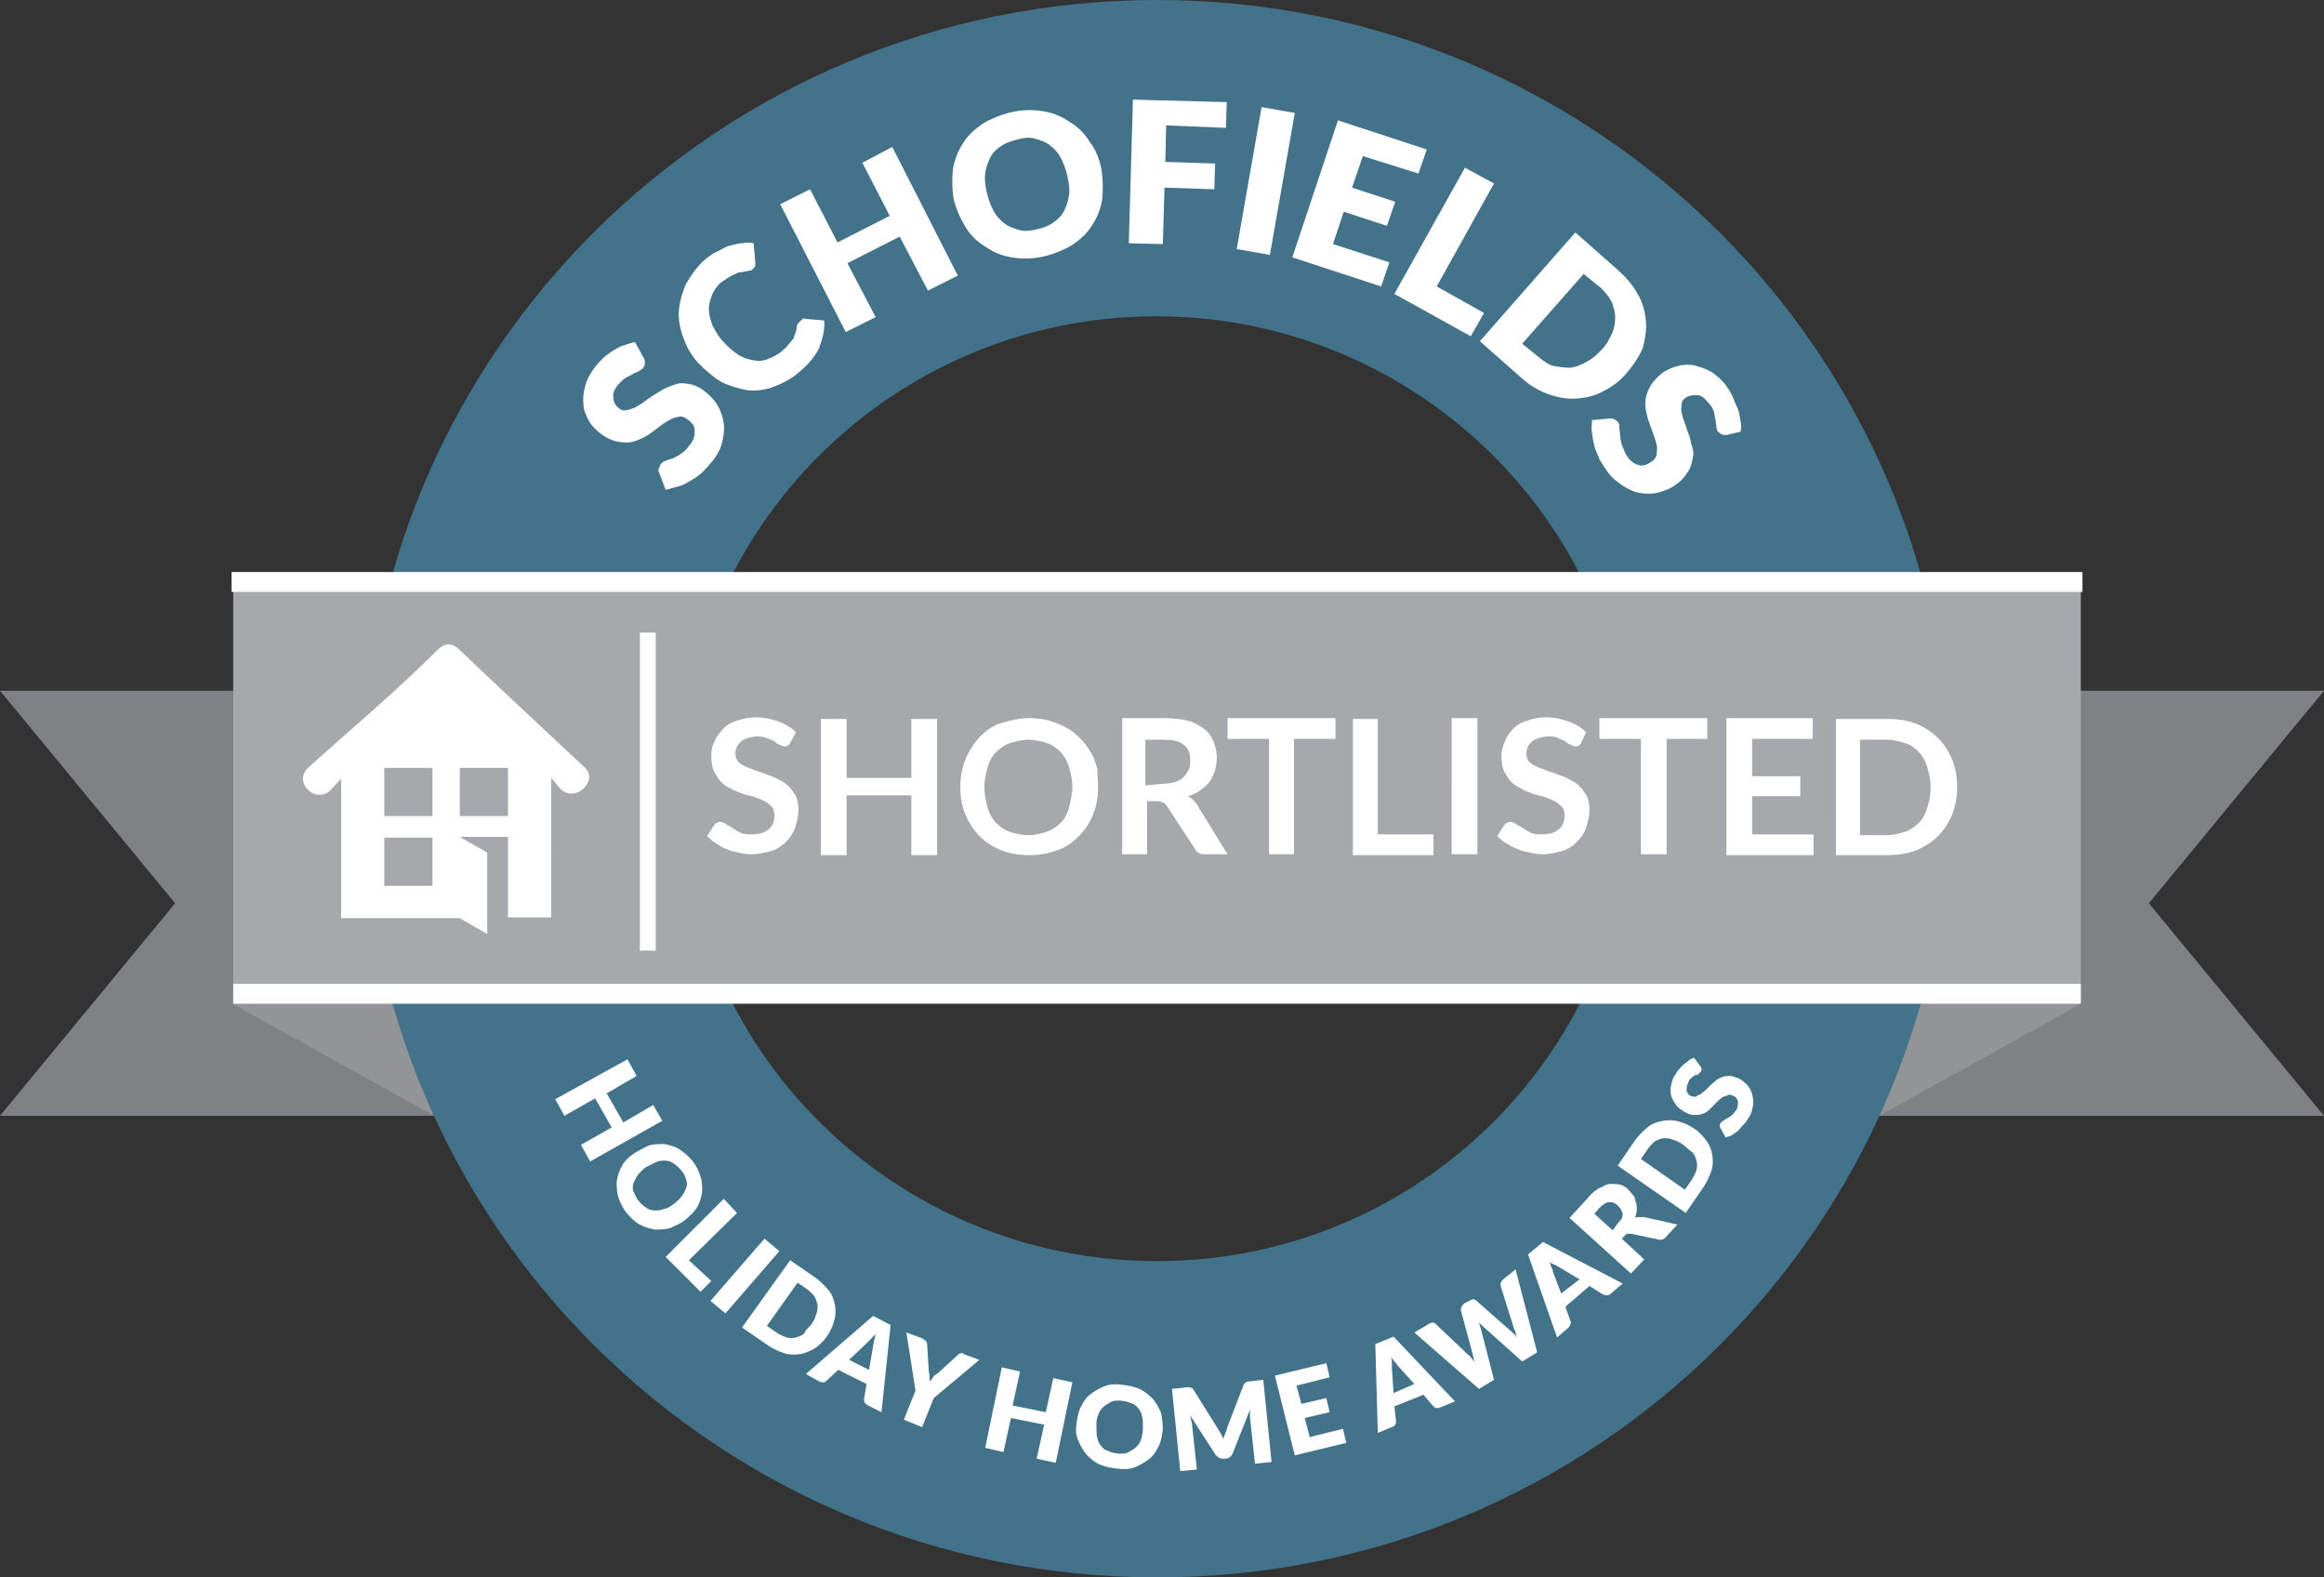 <svg version="1.2" baseProfile="tiny" xmlns="http://www.w3.org/2000/svg" width="280" height="190" viewBox="0 0 280 190"><rect x="0" y="0" width="280" height="190" fill="#333333" stroke="none"/><path fill="#808184" d="M0 83.2l21.1 25.6L0 134.4h77.3V83.2z"/><path fill="#929497" d="M28 120.9l24.3 13.5-3.9-16.2z"/><path fill="#808184" d="M258.9 108.8L280 83.2h-77.3v51.2H280z"/><path fill="#929497" d="M250.7 120.9l-24.3 13.5 3.9-16.2z"/><path fill="#42738B" d="M139.4 0C86.5 0 43.7 42.5 43.7 95s42.8 95 95.7 95S235 147.5 235 95 192.2 0 139.4 0zm0 151.9C107.7 151.9 82 126.4 82 95s25.7-56.9 57.3-56.9 57.3 25.5 57.3 56.9-25.6 56.9-57.2 56.9z"/><path d="M77.6 43.2c.1.2.1.4.1.6s-.1.3-.2.5-.3.2-.5.4c-.2.1-.5.2-.7.3-.2.2-.6.3-.9.5-.3.2-.6.5-.9.8-.5.6-.7 1.1-.6 1.6 0 .5.2.9.7 1.3.2.2.6.3.9.2.3 0 .6-.2 1-.3.3-.2.7-.4 1.1-.7.4-.3.8-.6 1.3-.9.4-.2.9-.6 1.4-.8.5-.2 1-.4 1.4-.5s1 0 1.6.1c.6.2 1.1.4 1.7.9.6.5 1.1 1 1.5 1.7s.6 1.4.7 2.1c.1.7 0 1.5-.2 2.3-.2.8-.6 1.6-1.3 2.4-.3.4-.7.8-1.1 1.2-.4.4-.9.7-1.4 1-.5.3-1 .6-1.5.7s-1 .3-1.5.4l-.8-2.1c-.1-.2-.1-.3 0-.5s.1-.3.2-.5c.2-.2.3-.3.6-.4.2-.1.6-.2.9-.3.3-.2.7-.3 1-.6.4-.2.7-.6 1-1 .5-.6.6-1.1.6-1.7 0-.6-.3-1-.9-1.4-.3-.2-.6-.4-1-.3-.3 0-.7.2-1 .3-.3.2-.7.4-1.1.7l-1.2.9c-.4.3-.9.6-1.4.8-.5.2-1 .4-1.4.4s-1 0-1.7-.2c-.6-.2-1.2-.5-1.8-1-.5-.4-1-.9-1.3-1.5-.3-.6-.6-1.2-.6-1.9-.1-.7 0-1.4.2-2.2.2-.8.6-1.5 1.2-2.3.3-.4.7-.8 1-1.1s.8-.6 1.2-.9c.4-.2.8-.5 1.3-.6.5-.2.9-.3 1.3-.4l1.1 2zm18.9-4.6c.1-.1.2-.1.2-.2.1 0 .2-.1.3 0l2.3.2c.1 1.1-.2 2.2-.6 3.3-.5 1-1.3 2-2.4 2.9-1 .9-2.1 1.4-3.1 1.8-1.1.4-2.1.5-3.2.4-1-.2-2.1-.5-3.1-1-1-.6-1.9-1.4-2.8-2.3-.9-1-1.4-2-1.8-3.1s-.6-2.2-.5-3.3c.1-1 .4-2.1.9-3.2.6-1 1.3-2 2.2-2.8.5-.4 1-.8 1.5-1 .5-.2 1-.6 1.5-.7s1-.3 1.5-.3c.5-.1 1-.1 1.4 0l.2 2.3v.4c0 .1-.2.3-.3.4-.1.1-.2.2-.4.2s-.3.1-.5.1-.3.1-.6.1-.4.1-.6.2c-.2.1-.5.2-.8.4l-.9.6c-.5.4-.9 1-1.1 1.5-.2.6-.4 1.1-.4 1.7 0 .6.2 1.3.4 1.9.3.6.7 1.4 1.3 2 .6.7 1.2 1.2 1.8 1.6.6.4 1.3.6 1.9.7.6.1 1.2.1 1.8-.2.6-.2 1.1-.5 1.6-.9.2-.2.6-.5.7-.7.2-.2.4-.5.6-.7s.2-.5.3-.7c.1-.2.2-.6.2-.9 0-.2.1-.2.1-.3l.4-.4zm11-20.9l7.9 15.5-3.6 1.8-3.4-6.5-6.3 3.2 3.4 6.5-3.6 1.8L94 24.6l3.6-1.8 3.3 6.4 6.3-3.2-3.3-6.4 3.6-1.9zm25.2 2.7c.2 1.2.2 2.4.1 3.6-.2 1.2-.6 2.2-1.2 3.1-.6 1-1.4 1.7-2.4 2.4-1 .6-2.2 1.1-3.5 1.4-1.4.3-2.6.3-3.8.1-1.2-.2-2.2-.6-3.2-1.3-1-.6-1.8-1.4-2.4-2.4-.6-1-1.1-2.1-1.4-3.3-.2-1.2-.2-2.4-.1-3.6.2-1.1.6-2.2 1.2-3.1.6-1 1.4-1.7 2.4-2.4 1-.6 2.2-1.1 3.5-1.4 1.4-.3 2.6-.3 3.8-.1 1.2.2 2.2.6 3.2 1.3 1 .6 1.8 1.4 2.4 2.4.7.9 1.2 2.1 1.4 3.3zm-4.1.8c-.2-.9-.5-1.6-.8-2.2-.3-.6-.8-1.1-1.3-1.5s-1.1-.6-1.8-.8c-.6-.2-1.4-.1-2.1.1-.8.2-1.4.4-2 .8s-1 .8-1.3 1.4c-.3.6-.5 1.2-.6 1.9-.1.7 0 1.5.2 2.3.2.9.5 1.6.8 2.2.3.6.8 1.1 1.3 1.5s1.1.6 1.8.8c.6.2 1.4.1 2.2-.1.8-.2 1.4-.4 1.9-.8.6-.4 1-.8 1.3-1.4.3-.6.5-1.2.6-1.9.1-.7 0-1.4-.2-2.3zm11.9-6.1l-.1 4.4 6 .2-.1 3.1-6-.2-.2 6.8-4.1-.1.5-17.3 11.3.3-.1 3.1-7.2-.3zM153 30.7l-4-.7 3-17.1 4 .7-3 17.1zm11.2-11.9l-1.3 3.8 5.2 1.7-1 2.9-5.2-1.7-1.3 3.9 6.8 2.2-1 2.9-10.7-3.5 5.5-16.5 10.7 3.5-1 2.9-6.7-2.1zm14.6 18.9l-1.6 2.8-9.2-5.1 8.5-15.2 3.5 1.9-6.9 12.4 5.7 3.2zm17.2 7.2c-.8 1-1.8 1.7-2.8 2.2-1 .6-2.1.8-3.2.9-1.1.1-2.2-.1-3.4-.5-1.1-.4-2.2-1-3.2-1.9l-5.1-4.5L189.8 28l5.1 4.5c1 .9 1.8 1.8 2.4 2.9.6 1 .9 2.1 1 3.3.1 1.1-.1 2.2-.4 3.3-.4.9-1.1 2-1.9 2.9zm-3.1-2.7c.6-.6 1-1.3 1.3-2 .3-.6.4-1.4.4-2s-.2-1.3-.4-1.8c-.3-.6-.7-1.1-1.3-1.7l-2.1-1.7-7.4 8.4 2.1 1.7c.6.5 1.2.9 1.8 1s1.3.2 1.9.2c.6-.1 1.3-.3 1.9-.7.8-.4 1.2-.8 1.8-1.4zM208 52.4c-.2 0-.4 0-.6-.1-.2-.1-.3-.2-.4-.3s-.2-.3-.2-.6c0-.2-.1-.5-.1-.8-.1-.3-.1-.6-.2-1-.1-.3-.3-.7-.6-1-.5-.6-.9-1-1.4-1s-1 0-1.4.3c-.3.2-.5.5-.5.8s-.1.6 0 1 .2.8.4 1.3.3 1 .5 1.4c.2.5.2 1 .4 1.5.2.6.1 1 0 1.5s-.2 1-.6 1.5c-.3.5-.7 1-1.3 1.4-.6.5-1.4.8-2.1 1-.7.2-1.4.2-2.2.1-.7-.1-1.4-.4-2.2-.9-.7-.5-1.4-1-1.9-1.8-.3-.4-.6-.9-.9-1.4-.2-.6-.5-1-.6-1.6-.2-.6-.2-1.1-.3-1.6-.1-.6 0-1 0-1.5l2.2-.2c.2 0 .3 0 .5.1s.3.2.4.3c.2.2.2.4.2.7s.1.6.1 1c0 .3.1.7.2 1.1.2.4.3.8.6 1.3.4.6.9 1 1.4 1.1.5.2 1 0 1.6-.4.3-.2.6-.6.6-.9s.1-.7 0-1.1c-.1-.4-.2-.8-.4-1.3s-.3-.9-.5-1.4c-.2-.5-.3-1-.4-1.5-.1-.5-.1-1 0-1.5s.3-1 .6-1.5.8-1 1.4-1.5c.6-.4 1.1-.6 1.8-.8s1.4-.2 2-.1c.7.2 1.4.4 2.1.8.6.4 1.3 1 1.8 1.7.3.4.6.9.8 1.4.2.5.4 1 .6 1.4.2.5.2 1 .3 1.4.1.5.1.9 0 1.3l-1.7.4zM79.8 135l-8.7 4.9-1.1-2 3.7-2.1-2-3.5-3.7 2.1-1.1-2 8.7-4.8 1.1 2-3.6 2.1 2 3.5 3.6-2.1 1.1 1.9zm2.8 11.9c-.6.5-1.2.7-1.8 1-.6.2-1.3.2-1.9.2-.6-.1-1.3-.3-1.8-.6-.6-.3-1.1-.8-1.6-1.4-.5-.6-.8-1.3-1-1.9s-.2-1.3-.2-1.9c.1-.6.3-1.3.6-1.8.3-.6.8-1.1 1.4-1.5.6-.4 1.2-.7 1.8-1 .6-.2 1.3-.2 1.9-.2.6.1 1.3.3 1.8.6s1.1.8 1.6 1.4c.5.6.8 1.3 1 1.9.2.6.2 1.3.2 1.9-.1.6-.3 1.3-.6 1.8-.4.6-.8 1-1.4 1.5zm-1.4-1.9c.4-.3.7-.6 1-1 .2-.3.4-.7.5-1 .1-.3.1-.7-.1-1.1-.1-.4-.3-.7-.6-1-.2-.3-.6-.6-.9-.8-.3-.2-.6-.3-1-.3s-.7 0-1.1.2l-1.2.6c-.4.3-.7.6-1 1-.2.3-.4.7-.5 1-.1.3-.1.7.1 1.1.2.4.3.7.6 1 .2.3.6.6.9.8s.6.3 1 .3.7 0 1.1-.2c.4 0 .8-.3 1.2-.6zm4.5 9.3l-1.3 1.3-4.2-4.2 7-7 1.6 1.7-5.8 5.7 2.7 2.5zm1.7 3.9l-1.8-1.5 6.5-7.5 1.8 1.5-6.5 7.5zm12.2 2.8c-.4.6-.9 1-1.4 1.4-.6.3-1.1.6-1.8.7-.6.1-1.3.1-1.9-.1-.6-.2-1.3-.5-1.9-.9l-3.2-2.2 5.8-8.1 3.2 2.2c.6.5 1.1 1 1.5 1.5s.6 1.2.7 1.7c.1.6.1 1.3-.1 1.9-.2.8-.5 1.3-.9 1.9zm-1.9-1.4c.3-.4.5-.8.6-1.2.2-.4.2-.8.2-1.1 0-.4-.2-.7-.3-1s-.5-.6-.8-.9l-1.3-.9-3.7 5.2 1.3.9c.4.2.7.4 1.1.5.4.1.7.1 1.1 0 .3-.1.7-.2 1-.5.1-.3.4-.6.8-1zm8.5 10.5l-1.6-.8c-.2-.1-.3-.2-.4-.3-.1-.2-.1-.3-.1-.5l.3-1.8-3.4-1.7-1.4 1.3c-.1.1-.2.2-.4.2s-.3 0-.5-.1l-1.6-.9 8.1-7 2.1 1.1-1.1 10.5zm-1.5-5.1l.5-2.9c0-.2.1-.4.1-.6.1-.2.1-.5.2-.8l-.6.6-.5.5-2.1 2 2.4 1.2zm7.8 3.4l-1.4 3.5-2.2-.9 1.4-3.5-1.1-7 1.9.7c.2.1.3.2.4.3s.2.2.2.4l.2 3.2c0 .2.1.5.1.7v.6c.2-.2.3-.3.4-.5.1-.2.3-.3.6-.5l2.3-2.1.2-.2c.1 0 .2-.1.2-.1h.2c.1 0 .2 0 .2.1l1.9.7-5.5 4.6zm16.7-1.9l-2 9.7-2.3-.5.9-4.1-4-.8-.9 4.1-2.2-.5 2-9.7 2.2.5-.9 4.1 4 .8.9-4.1 2.3.5zm10.9 5.7c-.1.7-.2 1.4-.5 2-.3.6-.6 1.1-1.1 1.5-.5.4-1 .7-1.7 1s-1.4.3-2.2.2c-.8-.1-1.4-.2-2.1-.5s-1.1-.7-1.6-1.2c-.4-.5-.7-1-1-1.7s-.3-1.3-.2-2c.1-.7.2-1.4.5-2 .3-.6.6-1.1 1.1-1.5.5-.4 1-.7 1.7-1s1.4-.3 2.2-.2c.8.1 1.4.2 2.1.5.6.3 1.1.7 1.6 1.2.4.5.7 1 1 1.7.1.6.2 1.3.2 2zm-2.4-.2c0-.5 0-1-.1-1.4-.1-.4-.2-.7-.5-1-.2-.3-.5-.5-.9-.6-.3-.2-.7-.2-1.2-.3-.5 0-.9 0-1.2.2-.3.2-.6.3-.9.6s-.5.6-.6 1c-.2.4-.2.8-.2 1.3s0 1 .1 1.4.2.7.5 1c.2.3.5.5.9.6.3.2.7.2 1.2.3.5 0 .9 0 1.2-.2.3-.2.6-.3.9-.6s.5-.6.6-1 .2-.8.2-1.3zm14.5-5.8l1 9.9-2 .2-.6-5.6v-.9l-2.1 5.3c-.1.2-.2.3-.3.4-.2.1-.3.2-.5.2h-.3c-.2 0-.3 0-.5-.1s-.2-.2-.4-.3l-3.1-4.8c0 .2.1.3.1.5s.1.3.1.4l.6 5.6-2 .2-1-9.9 1.8-.2h.4s.1.1.2.1.1.1.2.2l3 4.8c.1.2.2.3.3.5l.3.6c.1-.2.1-.4.2-.6.1-.2.2-.4.2-.6l2-5.2c0-.1.1-.2.1-.2l.2-.2c.1 0 .2-.1.2-.1h.2l1.7-.2zm4 .7l.6 2.2 3-.7.4 1.7-3 .7.6 2.3 4-1 .4 1.7-6.2 1.5-2.4-9.6 6.2-1.5.4 1.7-4 1zm19.1 1.9l-1.7.7c-.2.1-.3.1-.5.1s-.3-.1-.4-.2l-1.2-1.4-3.5 1.4.2 1.8c0 .2 0 .2-.1.4s-.2.2-.4.3l-1.7.7-.3-10.7 2.2-.9 7.4 7.8zm-4.9-2.1l-1.9-2.1c-.2-.2-.2-.3-.4-.5s-.3-.4-.5-.6c.1.3.1.6.1.8v.6l.2 2.9 2.5-1.1zm12.2-13.8l2.6 10-1.8 1.1-4.8-4.3-.2-.2-.2-.2c0 .2.1.2.1.4 0 .1.1.2.1.3l1.6 6.2-1.8 1.1-7.8-6.8 1.7-1c.2-.1.3-.2.5-.2s.3.1.4.2l3.9 3.7c.2.1.2.2.4.4s.2.3.4.5c-.2-.4-.2-.8-.3-1.1l-1.4-5.2c0-.2 0-.2.1-.4s.2-.3.3-.4l.6-.3c.2-.1.3-.2.5-.2s.3.1.4.2l4.1 3.6c.2.2.6.5.8.8-.1-.2-.2-.4-.2-.6-.1-.2-.1-.3-.2-.5l-1.6-5.1v-.4c.1-.2.2-.3.3-.4l1.5-1.2zm12.9 1.7l-1.4 1.2c-.2.2-.3.2-.5.2s-.3 0-.5-.1l-1.6-1-2.9 2.5.6 1.7c.1.2.1.2 0 .4 0 .2-.2.3-.2.4l-1.4 1.2-3.5-10 1.8-1.5 9.6 5zm-5.2-.5l-2.5-1.5c-.2-.1-.3-.2-.6-.3s-.4-.2-.6-.4c.2.2.2.5.3.7.1.2.2.4.2.6l1 2.6 2.2-1.7zm11.8-6.6l-1.4 1.5c-.2.3-.6.4-.9.3l-3.3-.7h-.4c-.1 0-.2.1-.3.2l-.4.4 2.7 2.5-1.6 1.7-7.4-6.7 2.2-2.4c.5-.6 1-1 1.4-1.2.5-.2.9-.5 1.3-.5s.8 0 1.2.1c.4.1.7.3 1 .6.2.2.4.5.6.7.2.2.2.6.3.8.1.3.1.6.1.9s-.1.6-.2 1c.2-.1.3-.1.5-.1h.6l4 .9zm-7.3 0c.2-.2.4-.5.5-.6s.2-.4.2-.6c0-.2-.1-.4-.2-.6-.1-.2-.2-.3-.4-.5-.3-.3-.6-.4-1-.4s-.8.3-1.2.7l-.6.7 2.2 2 .5-.7zm9.4-11.5c.6.4 1 .9 1.4 1.4.4.6.6 1.1.7 1.7.1.6.1 1.3-.1 1.9-.2.6-.5 1.3-.9 1.9l-2.2 3.2-8.2-5.7 2.2-3.2c.5-.6 1-1.1 1.5-1.5s1.2-.6 1.8-.7c.6-.1 1.3-.1 1.9.1.8.2 1.3.5 1.9.9zm-1.4 1.9c-.4-.3-.8-.5-1.2-.6-.4-.2-.8-.2-1.1-.2-.4 0-.7.2-1 .3-.3.2-.6.5-.9.9l-.9 1.3 5.3 3.7.9-1.3c.2-.4.4-.7.5-1.1s.1-.7 0-1.1c-.1-.3-.2-.7-.5-1-.3-.2-.7-.6-1.1-.9zm2.1-9.4c.1.1.1.2.1.3 0 .1 0 .2-.1.3l-.2.2c-.1.1-.2.2-.4.2s-.3.2-.5.3c-.2.2-.3.3-.4.6-.2.4-.2.7-.2 1 .1.2.2.5.5.6.2.1.3.1.6.1.2-.1.3-.2.6-.3.2-.2.4-.3.6-.5l.6-.6c.2-.2.5-.4.7-.6s.5-.3.8-.4c.3-.1.6-.1.9-.1.3 0 .6.2 1 .3.4.2.7.5 1 .8.3.3.5.7.6 1.1.1.4.2.9.1 1.4s-.2 1-.5 1.4c-.2.2-.3.6-.6.8-.2.2-.4.5-.6.7-.2.2-.5.4-.8.6-.2.2-.6.2-.8.3l-.6-1.1c-.1-.1-.1-.2-.1-.3 0-.1 0-.2.1-.3.1-.2.2-.2.3-.3.2-.1.3-.2.5-.3.2-.1.3-.2.6-.4.2-.2.3-.4.5-.6.2-.4.2-.7.2-1-.1-.3-.2-.6-.6-.7-.2-.1-.4-.2-.6-.1-.2.1-.4.2-.6.2-.2.2-.4.3-.6.5l-.6.6-.6.6c-.2.2-.5.3-.8.4-.3.1-.6.1-1 .1s-.7-.2-1.1-.4c-.3-.2-.6-.4-.9-.7-.2-.3-.4-.6-.6-1-.1-.4-.2-.8-.1-1.3s.2-1 .5-1.4c.2-.2.3-.6.5-.7.2-.2.4-.5.6-.6.2-.2.4-.3.6-.5.2-.2.5-.2.6-.3l.8 1.1z" fill="#FFF"/><path fill="#A6A8AB" d="M28.1 69.4h222.6v51.2H28.1z"/><path fill="#FFF" d="M28.1 118.5h222.6v2.4H28.1zm-.2-49.6h223v2.4h-223zm42.5 23.5c-5-4.7-10.1-9.4-15-14.1-.9-.9-1.8-.9-2.7 0-5 5-10.4 9.5-15.6 14.2-1.8 1.7.9 4.4 2.7 2.7.4-.4.9-1 1.3-1.4v16.8h14.3l3.3 1.9v-9.8l-3.3-1.9h5.8v9.7h5.2V93.7c.5.5.7.9 1.2 1.4 1.8 1.6 4.6-1.1 2.8-2.7zm-18.3 14.3h-5.8v-5.8h5.8v5.8zm0-8.4h-5.8v-5.8h5.8v5.8zm9.1 0h-5.8v-5.8h5.8v5.8zm15.9-22.1H79v38.3h-1.9zm18.1 13.3c-.1.2-.2.2-.3.3s-.2.1-.4.1-.3-.1-.6-.2c-.2-.1-.4-.2-.6-.4-.2-.2-.6-.2-.9-.4-.3-.1-.7-.2-1.2-.2-.4 0-.8.1-1.1.2s-.6.2-.8.4c-.2.2-.4.4-.5.6-.1.2-.2.6-.2.8 0 .4.1.7.3 1 .2.2.5.5.9.6.3.2.8.3 1.2.5.5.2 1 .3 1.4.5.5.2 1 .3 1.4.6.5.2.9.5 1.2.8s.6.7.9 1.2c.2.5.3 1 .3 1.7s-.2 1.4-.4 2.1c-.2.6-.6 1.2-1.1 1.7-.5.5-1.1.9-1.8 1.1-.7.2-1.5.4-2.4.4-.6 0-1-.1-1.5-.2s-1-.2-1.4-.4c-.5-.2-.9-.4-1.3-.7-.4-.2-.8-.6-1.1-.9l.9-1.4c.1-.1.2-.2.3-.2.2-.1.2-.1.4-.1s.4.1.6.2c.2.2.5.3.8.5.3.2.6.4 1 .6.4.2.9.2 1.4.2.9 0 1.5-.2 2-.6.5-.4.7-1 .7-1.7 0-.4-.1-.8-.3-1s-.5-.5-.9-.7c-.3-.2-.8-.3-1.2-.5-.5-.2-1-.2-1.4-.4-.5-.2-1-.3-1.4-.6-.5-.2-.9-.5-1.2-.8s-.6-.8-.9-1.3c-.2-.5-.3-1.1-.3-1.9 0-.6.1-1.2.4-1.7.2-.6.6-1 1-1.5.5-.5 1-.8 1.7-1 .6-.2 1.4-.4 2.3-.4 1 0 1.8.2 2.7.5.8.3 1.5.7 2.1 1.3l-.7 1.3zm17.7-2.9V103h-3.1v-7.2H102v7.2h-3.1V86.6h3.1v7.1h7.8v-7.1h3.1zm19.4 8.2c0 1.2-.2 2.3-.6 3.3-.4 1-1 1.9-1.7 2.6-.7.7-1.6 1.4-2.6 1.7-1 .4-2.2.6-3.4.6-1.3 0-2.4-.2-3.4-.6-1-.4-1.9-1-2.6-1.7-.7-.7-1.3-1.7-1.7-2.6-.4-1-.6-2.1-.6-3.3s.2-2.3.6-3.3 1-1.9 1.7-2.7c.7-.7 1.6-1.4 2.6-1.7s2.2-.6 3.4-.6c.8 0 1.6.1 2.4.3.7.2 1.4.5 2 .8.6.3 1.2.8 1.7 1.3s.9 1 1.3 1.7c.4.6.6 1.3.8 2 0 .6.1 1.4.1 2.2zm-3.1 0c0-.9-.2-1.7-.4-2.4s-.6-1.4-1-1.8c-.5-.5-1-.9-1.7-1.1-.6-.2-1.4-.4-2.2-.4-.8 0-1.5.2-2.2.4-.6.2-1.2.6-1.7 1.1-.5.5-.8 1.1-1 1.8-.2.7-.4 1.5-.4 2.4s.2 1.7.4 2.5c.2.7.6 1.4 1 1.8s1 .9 1.7 1.1c.6.2 1.4.4 2.2.4.8 0 1.5-.2 2.2-.4.6-.2 1.2-.6 1.7-1.1.5-.5.8-1.1 1-1.8.2-.9.4-1.7.4-2.5zm18.7 8.1h-2.8c-.6 0-.9-.2-1.1-.6l-3.4-5.2c-.2-.2-.2-.3-.4-.4-.2-.1-.4-.2-.7-.2h-1.3v6.4h-3V86.5h5c1.1 0 2.1.1 2.9.3.8.2 1.4.6 2 1 .5.4.9 1 1.1 1.5s.4 1.2.4 1.9c0 .6-.1 1.1-.2 1.6-.2.5-.4 1-.7 1.4-.3.4-.7.7-1.1 1-.4.3-1 .6-1.5.7.2.1.4.2.6.4.2.2.3.3.5.6l3.7 6zm-7.8-8.5c.6 0 1.1-.1 1.5-.2.4-.2.8-.3 1-.6.2-.2.5-.6.6-.9.2-.3.2-.7.2-1.1 0-.8-.2-1.5-.8-1.9-.6-.5-1.4-.6-2.6-.6h-2v5.5l2.1-.2zm20.8-5.4h-5v13.9h-3V89h-5v-2.5h13V89zm11.8 11.5v2.5H163V86.6h3v13.9h6.7zm5.3 2.4h-3.1V86.5h3.1v16.4zm12.5-13.4c-.1.2-.2.2-.3.3s-.2.1-.4.1-.3-.1-.6-.2c-.2-.1-.4-.2-.6-.4-.2-.2-.6-.2-.9-.4-.3-.2-.7-.2-1.2-.2-.4 0-.8.1-1.1.2-.3.1-.6.2-.8.4-.2.2-.4.4-.5.6-.1.2-.2.6-.2.8 0 .4.1.7.3 1 .2.2.5.5.9.6.3.2.8.3 1.2.5.5.2 1 .3 1.4.5.5.2 1 .3 1.4.6.5.2.9.5 1.2.8s.6.7.9 1.2c.2.5.3 1 .3 1.7s-.2 1.4-.4 2.1c-.2.6-.6 1.2-1.1 1.7-.5.5-1.1.9-1.8 1.1-.7.2-1.5.4-2.4.4-.6 0-1-.1-1.5-.2s-1-.2-1.4-.4c-.5-.2-.9-.4-1.4-.7-.4-.2-.8-.6-1.1-.9l.9-1.4c.1-.1.2-.2.3-.2.2-.1.2-.1.4-.1s.4.1.6.2c.2.2.5.3.8.5.3.2.6.4 1 .6.4.2.9.2 1.4.2.9 0 1.5-.2 2-.6.5-.4.7-1 .7-1.7 0-.4-.1-.8-.3-1-.2-.2-.5-.5-.9-.7-.3-.2-.8-.3-1.2-.5-.5-.2-1-.2-1.4-.4-.5-.2-1-.3-1.4-.6-.4-.2-.9-.5-1.2-.8-.3-.3-.6-.8-.9-1.3-.2-.5-.3-1.1-.3-1.9 0-.6.2-1.2.4-1.7.2-.6.6-1 1-1.5.5-.5 1-.8 1.7-1 .6-.2 1.4-.4 2.3-.4 1 0 1.8.2 2.7.5.8.3 1.5.7 2.1 1.3l-.6 1.3zm15.3-.5h-5v13.9h-3.1V89h-5v-2.5h13V89zm5.3 0v4.5h5.8v2.4h-5.8v4.6h7.4v2.5H208V86.5h10.4V89h-7.3zm24.7 5.8c0 1.2-.2 2.3-.6 3.3-.4 1-1 1.9-1.7 2.6-.7.7-1.6 1.3-2.6 1.7-1 .4-2.2.6-3.4.6h-6.3V86.6h6.3c1.3 0 2.4.2 3.4.6s1.9 1 2.6 1.7c.7.7 1.3 1.6 1.7 2.6.4 1 .6 2.1.6 3.3zm-3.2 0c0-.9-.2-1.7-.4-2.4s-.6-1.4-1-1.8c-.5-.5-1-.9-1.7-1.1s-1.4-.4-2.2-.4h-3.2v11.5h3.2c.8 0 1.5-.2 2.2-.4.6-.2 1.2-.6 1.7-1.1.5-.5.8-1.1 1-1.8.3-.9.4-1.7.4-2.5z"/></svg>